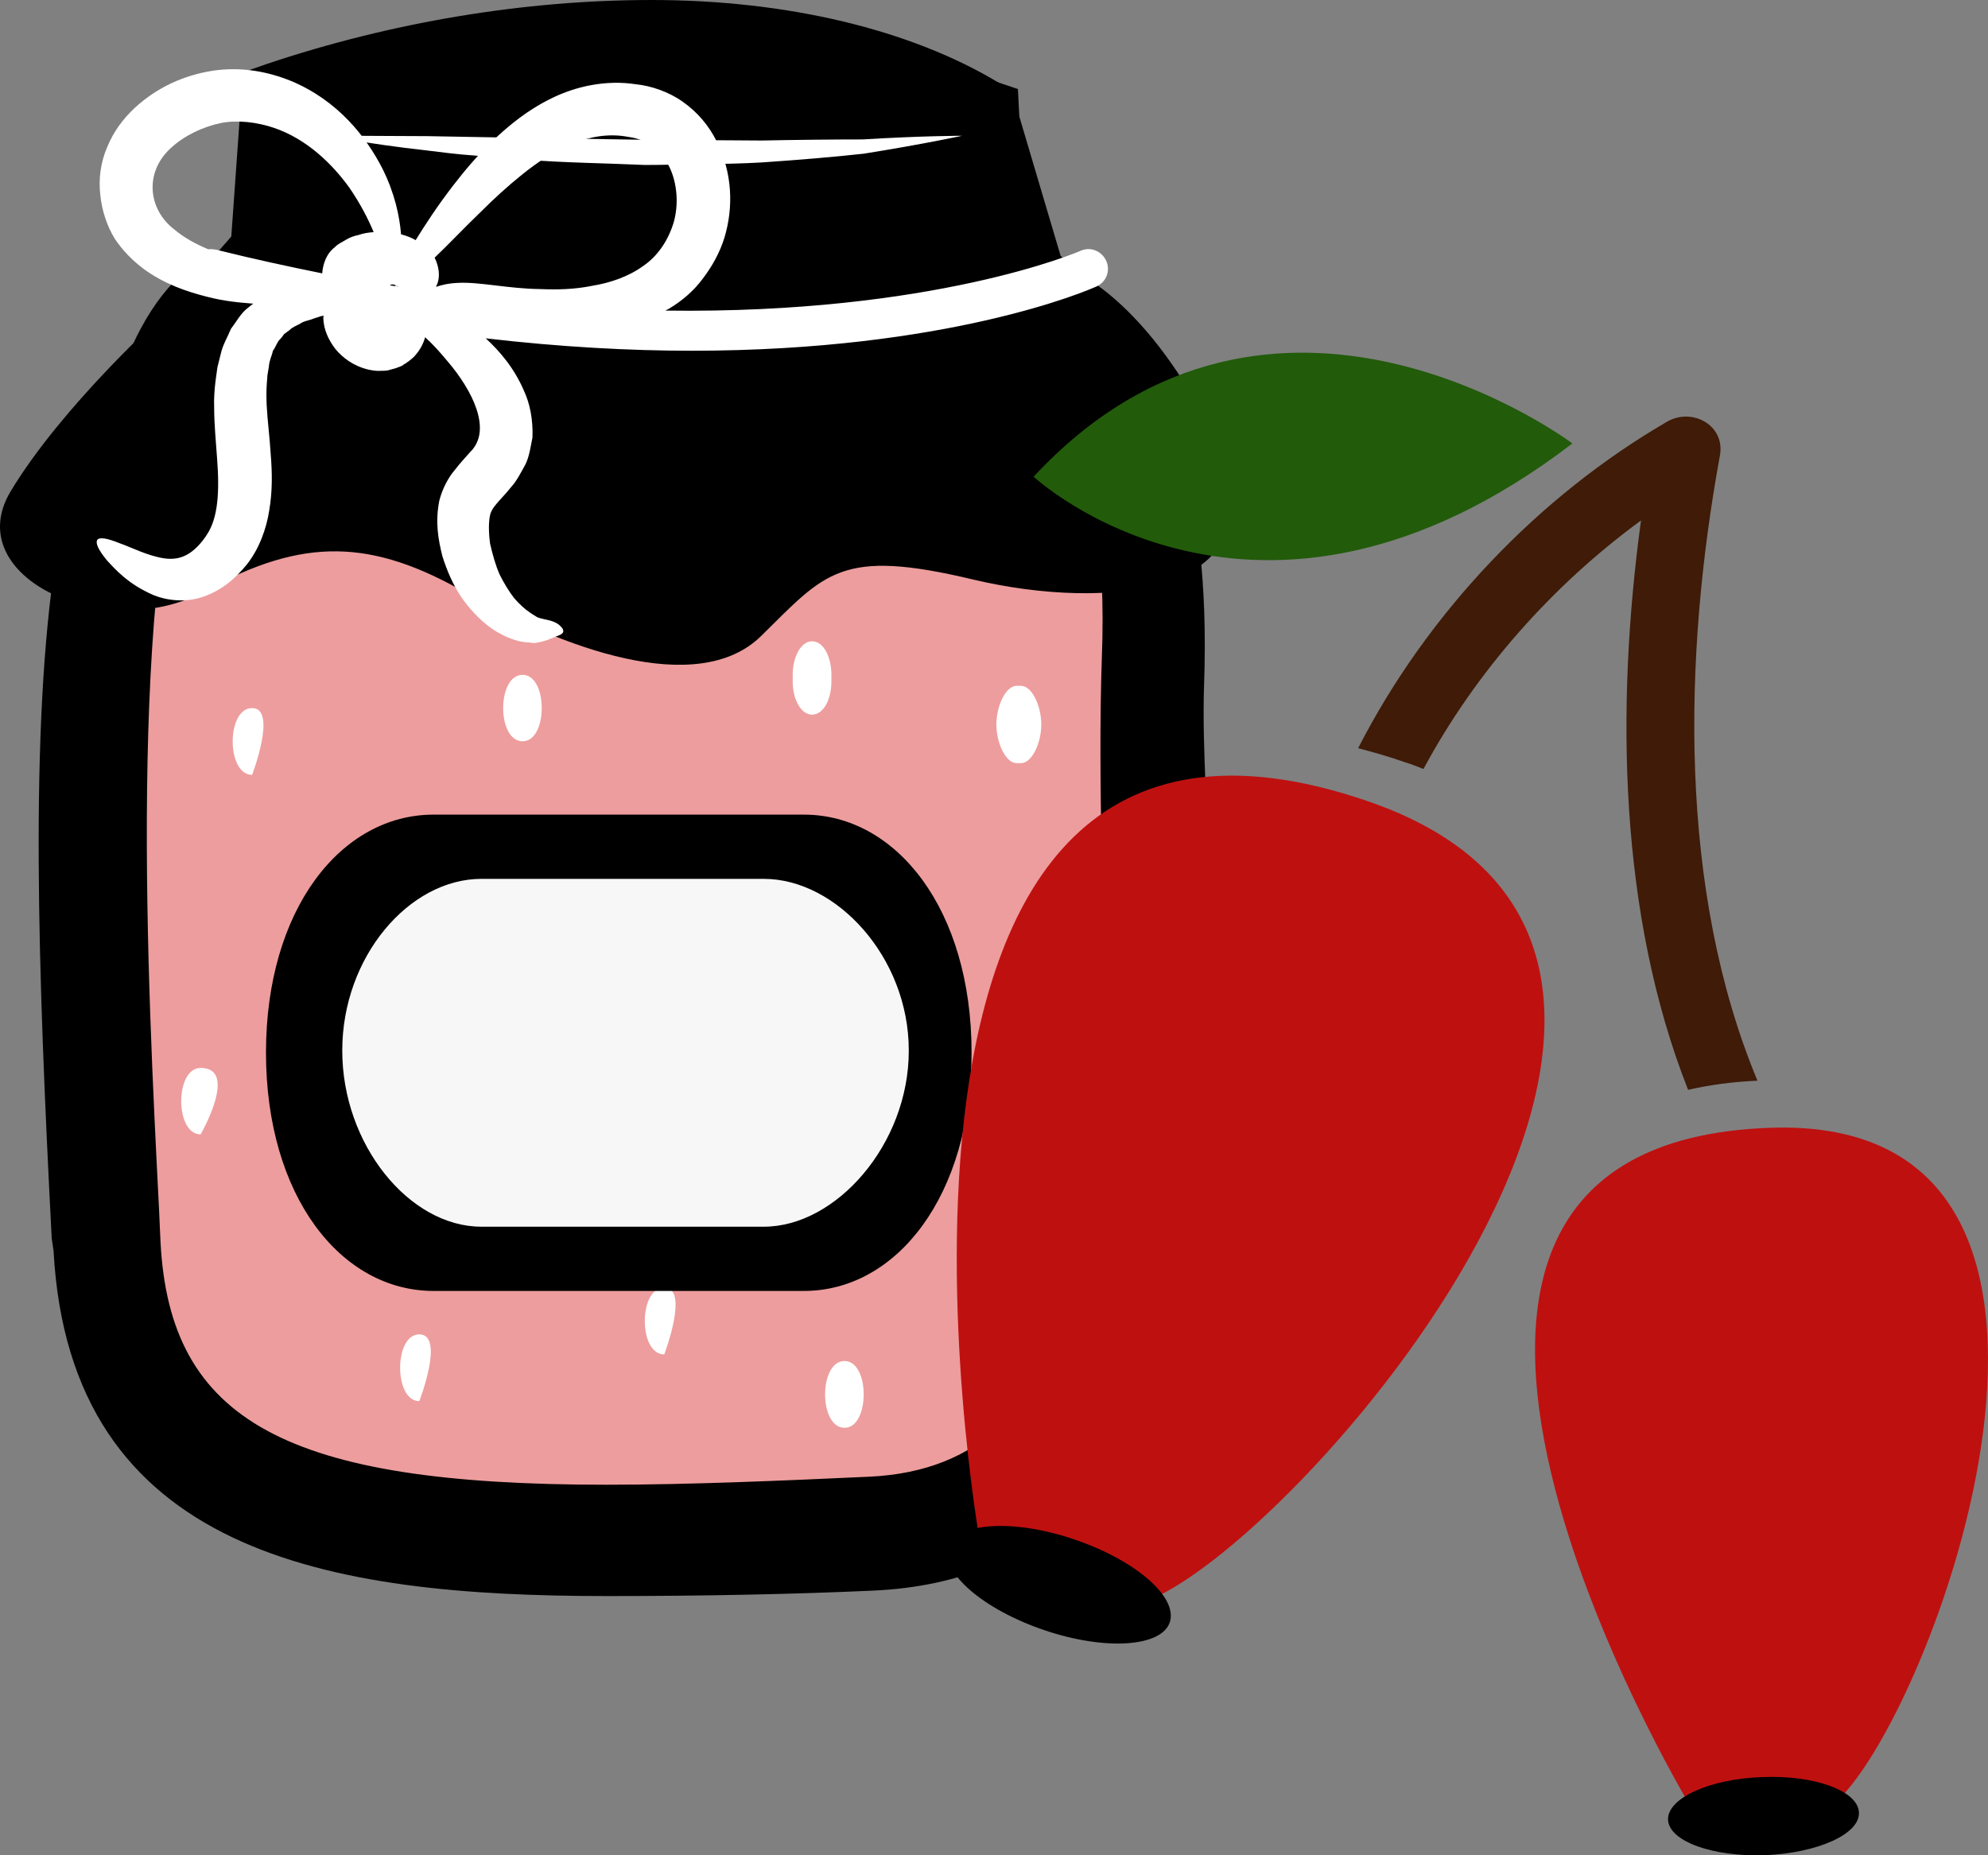 <?xml version="1.0" encoding="UTF-8" standalone="no"?>
<svg
   xmlns:dc="http://purl.org/dc/elements/1.1/"
   xmlns:cc="http://creativecommons.org/ns#"
   xmlns:rdf="http://www.w3.org/1999/02/22-rdf-syntax-ns#"
   xmlns:svg="http://www.w3.org/2000/svg"
   xmlns="http://www.w3.org/2000/svg"
   id="svg54"
   viewBox="0 0 5446.274 5083.395"
   style="clip-rule:evenodd;fill-rule:evenodd;image-rendering:optimizeQuality;shape-rendering:geometricPrecision;text-rendering:geometricPrecision"
   version="1.1"
   height="50.834mm"
   width="54.463mm"
   xml:space="preserve"><rect x="0" y="0" width="5446.274" height="5083.395" fill="#808080" stroke="none"/>
 <defs
   id="defs4">
  <style
   id="style2"
   type="text/css">
   <![CDATA[
    .fil2 {fill:black;fill-rule:nonzero}
    .fil4 {fill:#225B0A;fill-rule:nonzero}
    .fil6 {fill:#3F1B08;fill-rule:nonzero}
    .fil5 {fill:#BF1010;fill-rule:nonzero}
    .fil0 {fill:#ED9D9D;fill-rule:nonzero}
    .fil3 {fill:#F7F7F7;fill-rule:nonzero}
    .fil1 {fill:white;fill-rule:nonzero}
   ]]>
  </style>
 </defs>
 <g
   transform="translate(-7963.325,-12934)"
   id="Vrstva_x0020_1">
  <path
   style="fill:#ed9d9d;fill-rule:nonzero"
   id="path7"
   d="m 8225,15351 17,1207 c 0,0 225,502 618,570 l 1945,-65 328,-778 -27,-2001 H 9642 8901 8160 Z"
   class="fil0" />
  <path
   style="fill:#ffffff;fill-rule:nonzero"
   id="path9"
   d="m 10846,15960 c -21,-34 -54,-37 -74,0 -20,34 -25,72 -26,119 0,50 17,91 48,91 30,0 47,-41 47,-91 v -2 c 35,-36 25,-85 5,-117 z"
   class="fil1" />
  <path
   style="fill:#ffffff;fill-rule:nonzero"
   id="path11"
   d="m 8654,14874 c -71,0 -71,183 0,183 0,0 70,-183 0,-183 z"
   class="fil1" />
  <path
   style="fill:#ffffff;fill-rule:nonzero"
   id="path13"
   d="m 8513,15860 c -71,0 -71,182 0,182 0,0 105,-182 0,-182 z"
   class="fil1" />
  <path
   style="fill:#ffffff;fill-rule:nonzero"
   id="path15"
   d="m 9112,16590 c -70,0 -70,183 0,183 0,0 71,-183 0,-183 z"
   class="fil1" />
  <path
   style="fill:#ffffff;fill-rule:nonzero"
   id="path17"
   d="m 9395,14783 c -71,0 -71,182 0,182 70,0 70,-182 0,-182 z"
   class="fil1" />
  <path
   style="fill:#ffffff;fill-rule:nonzero"
   id="path19"
   d="m 10760,15025 c 31,0 56,-56 56,-106 0,-50 -25,-106 -56,-106 h -11 c -31,0 -56,56 -56,106 0,50 25,106 56,106 z"
   class="fil1" />
  <path
   style="fill:#ffffff;fill-rule:nonzero"
   id="path21"
   d="m 10277,16663 c -71,0 -71,183 0,183 70,0 70,-183 0,-183 z"
   class="fil1" />
  <path
   style="fill:#ffffff;fill-rule:nonzero"
   id="path23"
   d="m 10241,14801 v -18 c 0,-50 -22,-92 -53,-92 -30,0 -53,42 -53,92 v 18 c 0,50 23,91 53,91 31,0 53,-41 53,-91 z"
   class="fil1" />
  <path
   style="fill:#ffffff;fill-rule:nonzero"
   id="path25"
   d="m 9783,16462 c -71,0 -71,183 0,183 0,0 70,-183 0,-183 z"
   class="fil1" />
  <path
   style="fill:#000000;fill-rule:nonzero"
   id="path27"
   d="m 9748,13040 c -334,0 -686,57 -1019,170 l -34,493 -36,4 c -493,51 -407,1736 -366,2545 l 5,89 c 32,639 531,767 1326,767 228,0 484,-11 726,-22 766,-36 751,-990 736,-1832 -3,-185 -4,-360 2,-516 31,-823 -310,-1040 -313,-1042 l -2,-12 -127,-432 c -70,-42 -358,-212 -898,-212 z m -1533,3310 -4,-29 c -63,-1218 -97,-2425 394,-2461 h 2203 c 94,0 377,173 348,946 -6,154 7,291 10,475 14,838 32,1866 -814,1905 -242,11 -499,15 -728,15 -820,0 -1373,-148 -1409,-851 z"
   class="fil2" />
  <path
   style="fill:#000000;fill-rule:nonzero"
   id="path29"
   d="m 8798,13755 h 1880 l -8,-46 -114,-387 c -208,-114 -492,-176 -808,-176 -304,0 -620,49 -918,142 z m -301,267 c -187,502 -129,1620 -98,2225 l 4,89 c 25,492 345,666 1221,666 228,0 481,-11 721,-22 617,-29 652,-733 636,-1724 -3,-163 -5,-352 1,-522 11,-292 -25,-534 -106,-721 -34,-35 -62,-46 -69,-47 H 8609 c -43,4 -79,22 -112,56 z m 1127,3285 c -760,0 -1469,-115 -1514,-946 l -5,-34 c -38,-735 -61,-1399 12,-1868 l -38,43 54,-135 c 38,-196 96,-352 180,-457 63,-150 146,-247 249,-288 l 35,-40 32,-450 66,-23 c 340,-114 704,-175 1053,-175 372,0 710,81 952,227 l 35,22 134,452 c 45,39 120,119 187,262 59,71 122,183 163,357 l 19,92 12,91 c 12,107 17,230 12,372 -3,93 0,179 4,279 2,59 5,122 6,191 14,831 34,1969 -915,2013 -218,10 -465,15 -733,15 z"
   class="fil2" />
  <path
   style="fill:#000000;fill-rule:nonzero"
   id="path31"
   d="m 11292,14139 c -145,-313 -368,-509 -516,-491 l -24,-470 c -1213,-421 -2086,25 -2086,25 l -8,432 -244,158 c 0,0 -281,253 -422,488 -140,235 264,420 534,272 269,-149 457,-142 715,6 258,148 633,290 808,117 176,-173 217,-241 581,-154 363,86 861,49 662,-383 z"
   class="fil2" />
  <path
   style="fill:#ffffff;fill-rule:nonzero"
   id="path33"
   d="m 8861,13306 c 0,0 27,0 75,0 48,0 116,1 197,1 163,3 381,7 598,10 54,0 108,1 162,1 53,0 106,1 156,1 102,-2 197,-3 278,-3 163,-10 272,-10 272,-10 0,0 -106,23 -269,49 -81,9 -177,17 -279,24 -51,3 -104,4 -158,5 -54,0 -108,2 -163,2 -109,-5 -218,-6 -320,-14 -51,-3 -101,-8 -148,-12 -46,-3 -90,-9 -131,-14 -81,-9 -149,-19 -196,-27 -47,-8 -74,-13 -74,-13 z"
   class="fil1" />
  <path
   style="fill:#ffffff;fill-rule:nonzero"
   id="path35"
   d="m 8555,13618 c -7,-1 -14,-2 -21,-1 -34,-14 -67,-32 -94,-55 -71,-55 -82,-156 -8,-223 37,-34 88,-58 137,-68 46,-9 99,-2 144,13 92,31 162,101 208,165 30,44 51,85 66,121 -14,1 -28,3 -42,8 -10,2 -23,6 -34,13 -11,7 -22,11 -30,20 -24,18 -33,47 -35,72 -94,-19 -191,-40 -291,-65 z m 477,98 c 1,-1 1,-1 2,-2 3,-1 8,-1 12,1 1,0 0,2 1,2 1,1 4,1 6,1 1,0 1,1 2,1 -8,-1 -15,-2 -23,-3 z m 126,4 c 1,-4 3,-7 4,-10 7,-20 4,-46 -8,-70 36,-34 78,-79 129,-128 33,-33 70,-67 111,-100 41,-33 87,-64 136,-84 50,-20 102,-29 154,-19 53,7 87,34 112,80 23,46 27,105 13,154 -15,50 -44,93 -84,120 -40,29 -90,46 -139,54 -49,10 -96,11 -143,9 -87,-1 -166,-20 -224,-17 -27,1 -47,6 -61,11 z m -902,749 c 24,26 59,66 129,96 35,14 86,21 135,4 49,-17 87,-48 120,-89 33,-42 53,-96 61,-148 9,-53 8,-104 4,-153 -3,-49 -9,-94 -11,-133 -1,-21 -1,-39 0,-57 1,-9 1,-18 2,-27 1,-8 3,-16 4,-24 1,-17 8,-28 11,-43 8,-10 11,-24 20,-32 4,-4 7,-9 11,-14 5,-3 9,-7 14,-10 8,-9 21,-13 31,-19 10,-7 24,-8 35,-13 5,-2 10,-3 16,-5 0,-1 6,-2 12,-3 0,2 -1,4 -1,6 1,32 14,60 33,85 20,24 49,47 92,57 11,2 21,4 33,3 6,0 12,0 18,-1 7,-2 15,-4 22,-6 6,-2 16,-6 18,-7 l 7,-5 4,-2 1,-1 1,-1 5,-3 v 0 0 l 1,-1 c 5,-4 9,-7 13,-11 17,-18 26,-36 31,-54 20,18 41,41 64,69 61,72 123,184 59,246 -12,14 -25,27 -42,49 -18,21 -34,52 -42,83 -12,60 -3,107 8,152 13,42 30,80 52,113 23,33 48,59 75,80 28,21 57,34 84,41 14,3 27,3 41,5 15,-2 25,-5 32,-7 12,-5 22,-9 30,-12 6,-2 13,-5 16,-9 3,-4 2,-11 -7,-19 -8,-9 -25,-15 -42,-18 -9,-2 -17,-4 -21,-6 -4,-3 -12,-7 -19,-12 -15,-10 -29,-23 -44,-40 -14,-18 -28,-41 -40,-65 -11,-25 -19,-54 -26,-84 -4,-29 -5,-62 1,-83 3,-8 6,-14 16,-26 9,-11 26,-28 41,-47 14,-15 27,-40 39,-62 11,-23 14,-49 19,-73 2,-49 -7,-94 -24,-130 -27,-62 -66,-107 -104,-142 206,24 395,34 564,34 703,0 1085,-165 1109,-176 27,-12 39,-43 27,-70 -12,-27 -43,-40 -70,-28 -6,3 -405,174 -1138,164 5,-3 9,-4 13,-7 33,-20 65,-47 90,-81 25,-33 46,-70 59,-112 25,-83 22,-177 -21,-263 -21,-43 -53,-81 -93,-109 -39,-28 -88,-44 -128,-48 -83,-13 -166,6 -231,38 -66,32 -118,75 -161,116 -44,42 -79,84 -109,123 -44,57 -77,108 -103,150 -12,-7 -25,-12 -40,-16 -4,-49 -17,-112 -51,-180 -44,-86 -121,-186 -250,-240 -64,-26 -137,-40 -216,-28 -76,12 -150,44 -213,102 -31,29 -58,65 -75,107 -18,41 -24,88 -19,130 4,43 18,85 39,120 23,35 51,62 80,84 58,42 118,62 173,76 46,12 87,16 127,19 -5,4 -9,7 -14,11 -20,15 -31,37 -47,58 -9,22 -23,45 -28,69 -3,12 -6,24 -9,36 -2,12 -3,24 -5,36 -3,24 -5,50 -4,74 0,48 5,95 8,140 7,90 3,163 -28,209 -15,24 -37,46 -55,55 -18,10 -38,13 -61,10 -47,-7 -92,-31 -124,-42 -32,-13 -54,-17 -60,-9 -6,9 3,28 26,56 z"
   class="fil1" />
  <path
   style="fill:#000000;fill-rule:nonzero"
   id="path37"
   d="m 8692,15818 c 0,393 205,653 459,653 h 1015 c 253,0 459,-260 459,-653 0,-392 -206,-652 -459,-652 H 9151 c -254,0 -459,260 -459,652 z"
   class="fil2" />
  <path
   style="fill:#f7f7f7;fill-rule:nonzero"
   id="path39"
   d="m 10453,15812 c 0,-256 -199,-470 -397,-470 h -774 c -198,0 -381,214 -381,470 v 1 c 0,256 183,482 381,482 h 774 c 198,0 397,-226 397,-482 z"
   class="fil3" />
  <path
   style="fill:#225b0a;fill-rule:nonzero"
   id="path41"
   d="m 12271,14149 c 0,0 -819,-616 -1476,91 0,0 611,571 1476,-91 z"
   class="fil4" />
  <path
   style="fill:#bf1010;fill-rule:nonzero"
   id="path43"
   d="m 10647,17153 c 0,0 -450,-2543 1063,-2024 1227,421 -215,2066 -618,2196 z"
   class="fil5" />
  <path
   style="fill:#000000;fill-rule:nonzero"
   id="path45"
   d="m 11168,17379 c -23,68 -178,78 -345,21 -167,-57 -284,-158 -261,-227 23,-68 178,-78 345,-21 168,57 284,158 261,227 z"
   class="fil2" />
  <path
   style="fill:#3f1b08;fill-rule:nonzero"
   id="path47"
   d="m 12778,15895 c -218,-524 -203,-1165 -103,-1712 16,-84 -76,-133 -144,-94 -353,205 -657,524 -847,895 42,11 85,23 130,39 17,5 34,12 49,18 144,-268 354,-504 596,-681 -70,513 -60,1081 129,1560 57,-13 120,-22 190,-25 z"
   class="fil6" />
  <path
   style="fill:#bf1010;fill-rule:nonzero"
   id="path49"
   d="m 12592,17879 c 0,0 -1086,-1810 221,-1855 1060,-37 439,1640 169,1857 z"
   class="fil5" />
  <path
   style="fill:#000000;fill-rule:nonzero"
   id="path51"
   d="m 13056,17900 c 3,59 -113,111 -257,117 -144,5 -263,-38 -266,-97 -2,-59 113,-112 258,-117 144,-6 263,38 265,97 z"
   class="fil2" />
 </g>
</svg>